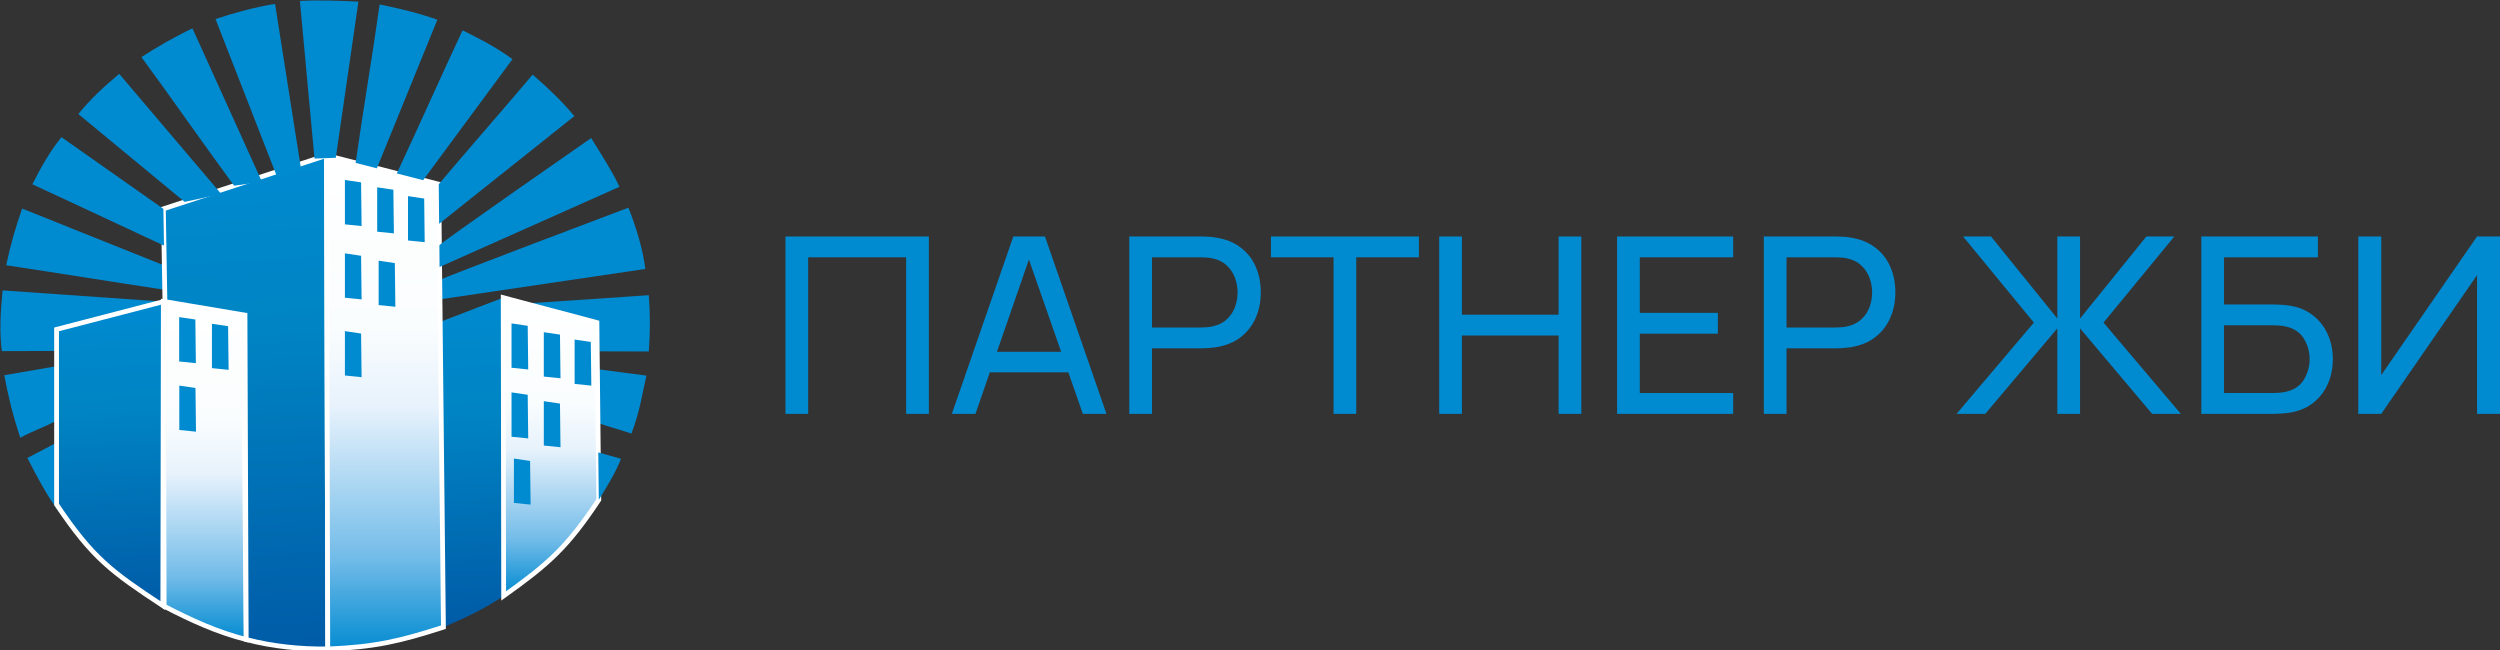 <?xml version="1.0" encoding="UTF-8"?> <svg xmlns="http://www.w3.org/2000/svg" width="296" height="77" viewBox="0 0 296 77" fill="none"><rect x="0" y="0" width="296" height="77" fill="#333333" stroke="none"/><g clip-path="url(#clip0_849_62)"><path fill-rule="evenodd" clip-rule="evenodd" d="M19.436 71.777C22.627 73.433 25.708 74.847 29.151 75.721L28.8 37.448L19.338 35.713L19.436 71.777Z" fill="url(#paint0_linear_849_62)" stroke="white" stroke-width="0.567" stroke-miterlimit="22.926"></path><path fill-rule="evenodd" clip-rule="evenodd" d="M52.107 38.115L59.581 35.242C59.775 46.875 59.439 58.925 59.633 70.558C57.098 72.237 55.146 73.112 52.55 74.239L52.107 38.115Z" fill="url(#paint1_linear_849_62)"></path><path fill-rule="evenodd" clip-rule="evenodd" d="M2.622 24.695L19.456 31.435L19.504 34.314C13.287 33.375 6.952 32.343 0.735 31.404C1.217 29.068 1.868 26.831 2.622 24.695Z" fill="#008AD0"></path><path fill-rule="evenodd" clip-rule="evenodd" d="M0.22 41.572L6.698 41.552V38.999L19.338 35.713C12.928 35.265 6.715 34.831 0.305 34.383C0.03 37.172 -0.062 39.476 0.22 41.572Z" fill="#008AD0"></path><path fill-rule="evenodd" clip-rule="evenodd" d="M52.058 33.161C51.663 33.164 74.406 24.589 74.406 24.589C75.349 27.005 76.096 29.423 76.412 31.843L52.12 35.438L52.058 33.161Z" fill="#008AD0"></path><path fill-rule="evenodd" clip-rule="evenodd" d="M0.509 44.425L6.698 43.356V49.778C5.267 50.602 3.836 51.013 2.405 51.837C1.486 49.078 0.909 46.64 0.509 44.425Z" fill="#008AD0"></path><path fill-rule="evenodd" clip-rule="evenodd" d="M3.62 54.345L6.871 52.641C6.813 55.004 6.756 57.366 6.698 59.728C5.581 58.088 4.626 56.294 3.62 54.345Z" fill="#008AD0" stroke="#008AD0" stroke-width="0.567" stroke-miterlimit="22.926"></path><path fill-rule="evenodd" clip-rule="evenodd" d="M21.497 37.874L22.848 38.075L22.903 42.685L21.497 42.541L21.497 37.874Z" fill="#008AD0" stroke="#008AD0" stroke-width="0.567" stroke-miterlimit="22.926"></path><path fill-rule="evenodd" clip-rule="evenodd" d="M25.376 38.664L26.726 38.865L26.781 43.475L25.376 43.331L25.376 38.664Z" fill="#008AD0" stroke="#008AD0" stroke-width="0.567" stroke-miterlimit="22.926"></path><path fill-rule="evenodd" clip-rule="evenodd" d="M21.513 45.984L22.863 46.185L22.918 50.795L21.513 50.652L21.513 45.984Z" fill="#008AD0" stroke="#008AD0" stroke-width="0.567" stroke-miterlimit="22.926"></path><path fill-rule="evenodd" clip-rule="evenodd" d="M19.279 71.712L19.338 35.713L6.698 38.999V59.728C10.966 66.095 13.214 67.706 19.279 71.712Z" fill="url(#paint2_linear_849_62)" stroke="white" stroke-width="0.567" stroke-miterlimit="22.926"></path><path fill-rule="evenodd" clip-rule="evenodd" d="M19.343 24.728L19.527 35.713L29.007 37.31L29.151 75.721C32.365 76.557 35.585 76.868 38.808 76.838L38.658 18.401L19.343 24.728Z" fill="url(#paint3_linear_849_62)" stroke="white" stroke-width="0.567" stroke-miterlimit="22.926"></path><path fill-rule="evenodd" clip-rule="evenodd" d="M76.819 34.951C76.991 37.173 76.985 39.395 76.819 41.616L70.963 41.599L70.896 37.988L62.583 35.91C66.932 35.606 72.47 35.255 76.819 34.951Z" fill="#008AD0"></path><path fill-rule="evenodd" clip-rule="evenodd" d="M76.535 44.475L70.841 43.725L70.8 50.079C72.193 50.573 73.619 50.939 74.761 51.336C75.766 48.717 76.04 46.634 76.535 44.475Z" fill="#008AD0"></path><path fill-rule="evenodd" clip-rule="evenodd" d="M59.581 35.242L70.674 38.19L70.897 59.176C67.151 64.838 64.89 66.807 59.633 70.558L59.581 35.242Z" fill="url(#paint4_linear_849_62)" stroke="white" stroke-width="0.567" stroke-miterlimit="22.926"></path><path fill-rule="evenodd" clip-rule="evenodd" d="M73.527 54.318L70.837 53.562L70.897 59.176C71.801 57.728 72.945 55.858 73.527 54.318Z" fill="#008AD0"></path><path fill-rule="evenodd" clip-rule="evenodd" d="M60.849 38.62L62.199 38.821L62.254 43.431L60.849 43.287L60.849 38.62Z" fill="#008AD0" stroke="#008AD0" stroke-width="0.567" stroke-miterlimit="22.926"></path><path fill-rule="evenodd" clip-rule="evenodd" d="M60.849 46.786L62.199 46.987L62.254 51.596L60.849 51.453L60.849 46.786Z" fill="#008AD0" stroke="#008AD0" stroke-width="0.567" stroke-miterlimit="22.926"></path><path fill-rule="evenodd" clip-rule="evenodd" d="M64.671 39.662L66.021 39.863L66.076 44.473L64.671 44.33L64.671 39.662Z" fill="#008AD0" stroke="#008AD0" stroke-width="0.567" stroke-miterlimit="22.926"></path><path fill-rule="evenodd" clip-rule="evenodd" d="M64.671 47.828L66.021 48.029L66.076 52.639L64.671 52.495L64.671 47.828Z" fill="#008AD0" stroke="#008AD0" stroke-width="0.567" stroke-miterlimit="22.926"></path><path fill-rule="evenodd" clip-rule="evenodd" d="M68.319 40.531L69.67 40.732L69.725 45.342L68.32 45.198L68.319 40.531Z" fill="#008AD0" stroke="#008AD0" stroke-width="0.567" stroke-miterlimit="22.926"></path><path fill-rule="evenodd" clip-rule="evenodd" d="M61.131 54.622L62.481 54.823L62.537 59.432L61.131 59.289L61.131 54.622Z" fill="#008AD0" stroke="#008AD0" stroke-width="0.567" stroke-miterlimit="22.926"></path><path fill-rule="evenodd" clip-rule="evenodd" d="M38.658 18.401L51.948 21.809C52.149 39.286 52.302 56.781 52.503 74.258C47.319 75.921 44.424 76.609 38.808 76.838L38.658 18.401Z" fill="url(#paint5_linear_849_62)" stroke="white" stroke-width="0.567" stroke-miterlimit="22.926"></path><path fill-rule="evenodd" clip-rule="evenodd" d="M41.121 39.535L42.471 39.736L42.526 44.345L41.121 44.202L41.121 39.535Z" fill="#008AD0" stroke="#008AD0" stroke-width="0.567" stroke-miterlimit="22.926"></path><path fill-rule="evenodd" clip-rule="evenodd" d="M41.121 30.326L42.471 30.527L42.526 35.137L41.121 34.994L41.121 30.326Z" fill="#008AD0" stroke="#008AD0" stroke-width="0.567" stroke-miterlimit="22.926"></path><path fill-rule="evenodd" clip-rule="evenodd" d="M41.121 21.64L42.471 21.841L42.526 26.45L41.121 26.307L41.121 21.64Z" fill="#008AD0" stroke="#008AD0" stroke-width="0.567" stroke-miterlimit="22.926"></path><path fill-rule="evenodd" clip-rule="evenodd" d="M44.943 22.508L46.294 22.709L46.349 27.319L44.943 27.176L44.943 22.508Z" fill="#008AD0" stroke="#008AD0" stroke-width="0.567" stroke-miterlimit="22.926"></path><path fill-rule="evenodd" clip-rule="evenodd" d="M48.592 23.551L49.942 23.752L49.997 28.361L48.592 28.218L48.592 23.551Z" fill="#008AD0" stroke="#008AD0" stroke-width="0.567" stroke-miterlimit="22.926"></path><path fill-rule="evenodd" clip-rule="evenodd" d="M45.117 31.195L46.467 31.396L46.523 36.006L45.117 35.862L45.117 31.195Z" fill="#008AD0" stroke="#008AD0" stroke-width="0.567" stroke-miterlimit="22.926"></path><path fill-rule="evenodd" clip-rule="evenodd" d="M42.437 0.189L39.757 18.682L37.237 18.775C36.663 12.741 36.081 6.144 35.506 0.111C37.824 -0.012 40.12 0.084 42.437 0.189Z" fill="#008AD0"></path><path fill-rule="evenodd" clip-rule="evenodd" d="M9.274 13.503C10.668 11.773 12.344 10.217 14.116 8.744L26.194 22.969L21.862 23.903C17.694 20.478 13.442 16.928 9.274 13.503Z" fill="#008AD0"></path><path fill-rule="evenodd" clip-rule="evenodd" d="M7.278 16.241L19.343 24.728L19.416 29.08C14.244 26.668 9.003 24.227 3.83 21.814C4.842 19.836 5.893 17.939 7.278 16.241Z" fill="#008AD0"></path><path fill-rule="evenodd" clip-rule="evenodd" d="M16.744 6.761C18.497 5.622 20.569 4.409 22.787 3.357L31.02 21.532L27.715 21.985C24.029 16.977 20.431 11.77 16.744 6.761Z" fill="#008AD0"></path><path fill-rule="evenodd" clip-rule="evenodd" d="M25.516 2.254C27.738 1.506 30.081 0.882 32.566 0.454L35.674 20.211L32.87 21.107C30.534 15.132 27.853 8.23 25.516 2.254Z" fill="#008AD0"></path><path fill-rule="evenodd" clip-rule="evenodd" d="M54.766 3.589C56.736 4.578 58.626 5.507 60.677 7.007L50.098 21.335L46.982 20.535C49.477 15.197 52.27 8.927 54.766 3.589Z" fill="#008AD0"></path><path fill-rule="evenodd" clip-rule="evenodd" d="M63.064 8.836C64.985 10.495 66.584 12.037 68.003 13.749L51.994 26.498L51.948 21.809C55.645 17.439 59.366 13.206 63.064 8.836Z" fill="#008AD0"></path><path fill-rule="evenodd" clip-rule="evenodd" d="M52.025 29.046C51.703 29.049 69.996 16.342 69.996 16.342C71.166 18.255 72.394 20.109 73.349 22.114L52.043 31.612C52.037 30.757 52.031 29.901 52.025 29.046Z" fill="#008AD0"></path><path fill-rule="evenodd" clip-rule="evenodd" d="M44.95 0.526C47.282 1.01 49.553 1.533 51.784 2.338L44.62 19.93L42.108 19.286C42.97 13.156 44.088 6.655 44.95 0.526Z" fill="#008AD0"></path></g><path d="M93 49V28H109.976V49H107.287V30.465H95.688V49H93Z" fill="#008AD0"></path><path d="M112.699 49L119.978 28H123.724L131.004 49H128.209L121.398 29.517H122.244L115.493 49H112.699ZM116.203 44.085V41.65H127.5V44.085H116.203Z" fill="#008AD0"></path><path d="M133.707 49V28H142.301C142.512 28 142.764 28.01 143.056 28.029C143.348 28.039 143.63 28.068 143.902 28.117C145.08 28.292 146.066 28.681 146.862 29.283C147.667 29.886 148.271 30.649 148.674 31.573C149.077 32.487 149.278 33.503 149.278 34.621C149.278 35.729 149.072 36.745 148.659 37.669C148.256 38.583 147.652 39.346 146.847 39.958C146.051 40.561 145.07 40.95 143.902 41.125C143.63 41.164 143.348 41.193 143.056 41.212C142.764 41.232 142.512 41.242 142.301 41.242H136.396V49H133.707ZM136.396 38.777H142.21C142.401 38.777 142.618 38.767 142.86 38.748C143.111 38.728 143.348 38.694 143.569 38.646C144.264 38.49 144.828 38.208 145.261 37.8C145.704 37.382 146.026 36.896 146.228 36.342C146.429 35.778 146.53 35.204 146.53 34.621C146.53 34.038 146.429 33.469 146.228 32.915C146.026 32.351 145.704 31.86 145.261 31.442C144.828 31.024 144.264 30.742 143.569 30.596C143.348 30.538 143.111 30.503 142.86 30.494C142.618 30.474 142.401 30.465 142.21 30.465H136.396V38.777Z" fill="#008AD0"></path><path d="M157.894 49V30.465H150.479V28H167.998V30.465H160.582V49H157.894Z" fill="#008AD0"></path><path d="M170.403 49V28H173.091V37.26H184.539V28H187.227V49H184.539V39.725H173.091V49H170.403Z" fill="#008AD0"></path><path d="M191.464 49V28H205.208V30.465H194.153V37.042H203.396V39.506H194.153V46.535H205.208V49H191.464Z" fill="#008AD0"></path><path d="M208.838 49V28H217.432C217.644 28 217.895 28.01 218.187 28.029C218.479 28.039 218.761 28.068 219.033 28.117C220.211 28.292 221.198 28.681 221.993 29.283C222.799 29.886 223.403 30.649 223.806 31.573C224.208 32.487 224.41 33.503 224.41 34.621C224.41 35.729 224.203 36.745 223.79 37.669C223.388 38.583 222.784 39.346 221.978 39.958C221.183 40.561 220.201 40.95 219.033 41.125C218.761 41.164 218.479 41.193 218.187 41.212C217.895 41.232 217.644 41.242 217.432 41.242H211.527V49H208.838ZM211.527 38.777H217.341C217.533 38.777 217.749 38.767 217.991 38.748C218.243 38.728 218.479 38.694 218.701 38.646C219.395 38.49 219.959 38.208 220.392 37.8C220.835 37.382 221.157 36.896 221.359 36.342C221.56 35.778 221.661 35.204 221.661 34.621C221.661 34.038 221.56 33.469 221.359 32.915C221.157 32.351 220.835 31.86 220.392 31.442C219.959 31.024 219.395 30.742 218.701 30.596C218.479 30.538 218.243 30.503 217.991 30.494C217.749 30.474 217.533 30.465 217.341 30.465H211.527V38.777Z" fill="#008AD0"></path><path d="M231.657 49L240.809 38.194L232.427 28H235.735L243.588 37.712V28H246.277V37.712L254.13 28H257.438L249.056 38.194L258.208 49H254.81L246.277 38.879V49H243.588V38.879L235.055 49H231.657Z" fill="#008AD0"></path><path d="M260.637 49V28H274.441V30.465H263.325V36.05H269.23C269.442 36.05 269.694 36.06 269.986 36.079C270.278 36.089 270.56 36.113 270.831 36.152C271.979 36.288 272.951 36.658 273.746 37.26C274.552 37.853 275.161 38.607 275.574 39.521C275.997 40.435 276.208 41.436 276.208 42.525C276.208 43.604 276.002 44.601 275.589 45.515C275.176 46.428 274.567 47.187 273.761 47.79C272.966 48.383 271.989 48.752 270.831 48.898C270.56 48.927 270.278 48.951 269.986 48.971C269.694 48.99 269.442 49 269.23 49H260.637ZM263.325 46.535H269.14C269.331 46.535 269.548 46.526 269.789 46.506C270.041 46.487 270.278 46.458 270.499 46.419C271.546 46.215 272.301 45.733 272.765 44.975C273.228 44.207 273.459 43.39 273.459 42.525C273.459 41.64 273.228 40.824 272.765 40.075C272.301 39.317 271.546 38.835 270.499 38.631C270.278 38.583 270.041 38.553 269.789 38.544C269.548 38.524 269.331 38.515 269.14 38.515H263.325V46.535Z" fill="#008AD0"></path><path d="M296 49H293.281V32.579L281.939 49H279.221V28H281.939V44.406L293.281 28H296V49Z" fill="#008AD0"></path><defs><linearGradient id="paint0_linear_849_62" x1="24.245" y1="75.865" x2="24.245" y2="35.569" gradientUnits="userSpaceOnUse"><stop stop-color="#008AD0"></stop><stop offset="0.19" stop-color="#73BCE9"></stop><stop offset="0.49" stop-color="#E7F2FC"></stop><stop offset="0.65" stop-color="#FAFDFE"></stop><stop offset="1" stop-color="white"></stop></linearGradient><linearGradient id="paint1_linear_849_62" x1="57.106" y1="73.993" x2="55.025" y2="35.489" gradientUnits="userSpaceOnUse"><stop stop-color="#005BA7"></stop><stop offset="0.65" stop-color="#0084C3"></stop><stop offset="1" stop-color="#008AD0"></stop></linearGradient><linearGradient id="paint2_linear_849_62" x1="14.329" y1="71.979" x2="12.389" y2="36.089" gradientUnits="userSpaceOnUse"><stop stop-color="#005BA7"></stop><stop offset="0.65" stop-color="#0084C3"></stop><stop offset="1" stop-color="#008AD0"></stop></linearGradient><linearGradient id="paint3_linear_849_62" x1="31.804" y1="77.216" x2="28.654" y2="18.941" gradientUnits="userSpaceOnUse"><stop stop-color="#005BA7"></stop><stop offset="0.65" stop-color="#0084C3"></stop><stop offset="1" stop-color="#008AD0"></stop></linearGradient><linearGradient id="paint4_linear_849_62" x1="65.239" y1="70.558" x2="65.239" y2="35.242" gradientUnits="userSpaceOnUse"><stop stop-color="#008AD0"></stop><stop offset="0.19" stop-color="#73BCE9"></stop><stop offset="0.49" stop-color="#E7F2FC"></stop><stop offset="0.65" stop-color="#FAFDFE"></stop><stop offset="1" stop-color="white"></stop></linearGradient><linearGradient id="paint5_linear_849_62" x1="45.58" y1="77.323" x2="45.581" y2="17.916" gradientUnits="userSpaceOnUse"><stop stop-color="#008AD0"></stop><stop offset="0.19" stop-color="#73BCE9"></stop><stop offset="0.49" stop-color="#E7F2FC"></stop><stop offset="0.65" stop-color="#FAFDFE"></stop><stop offset="1" stop-color="white"></stop></linearGradient><clipPath id="clip0_849_62"><rect width="77" height="77" fill="white"></rect></clipPath></defs></svg> 
